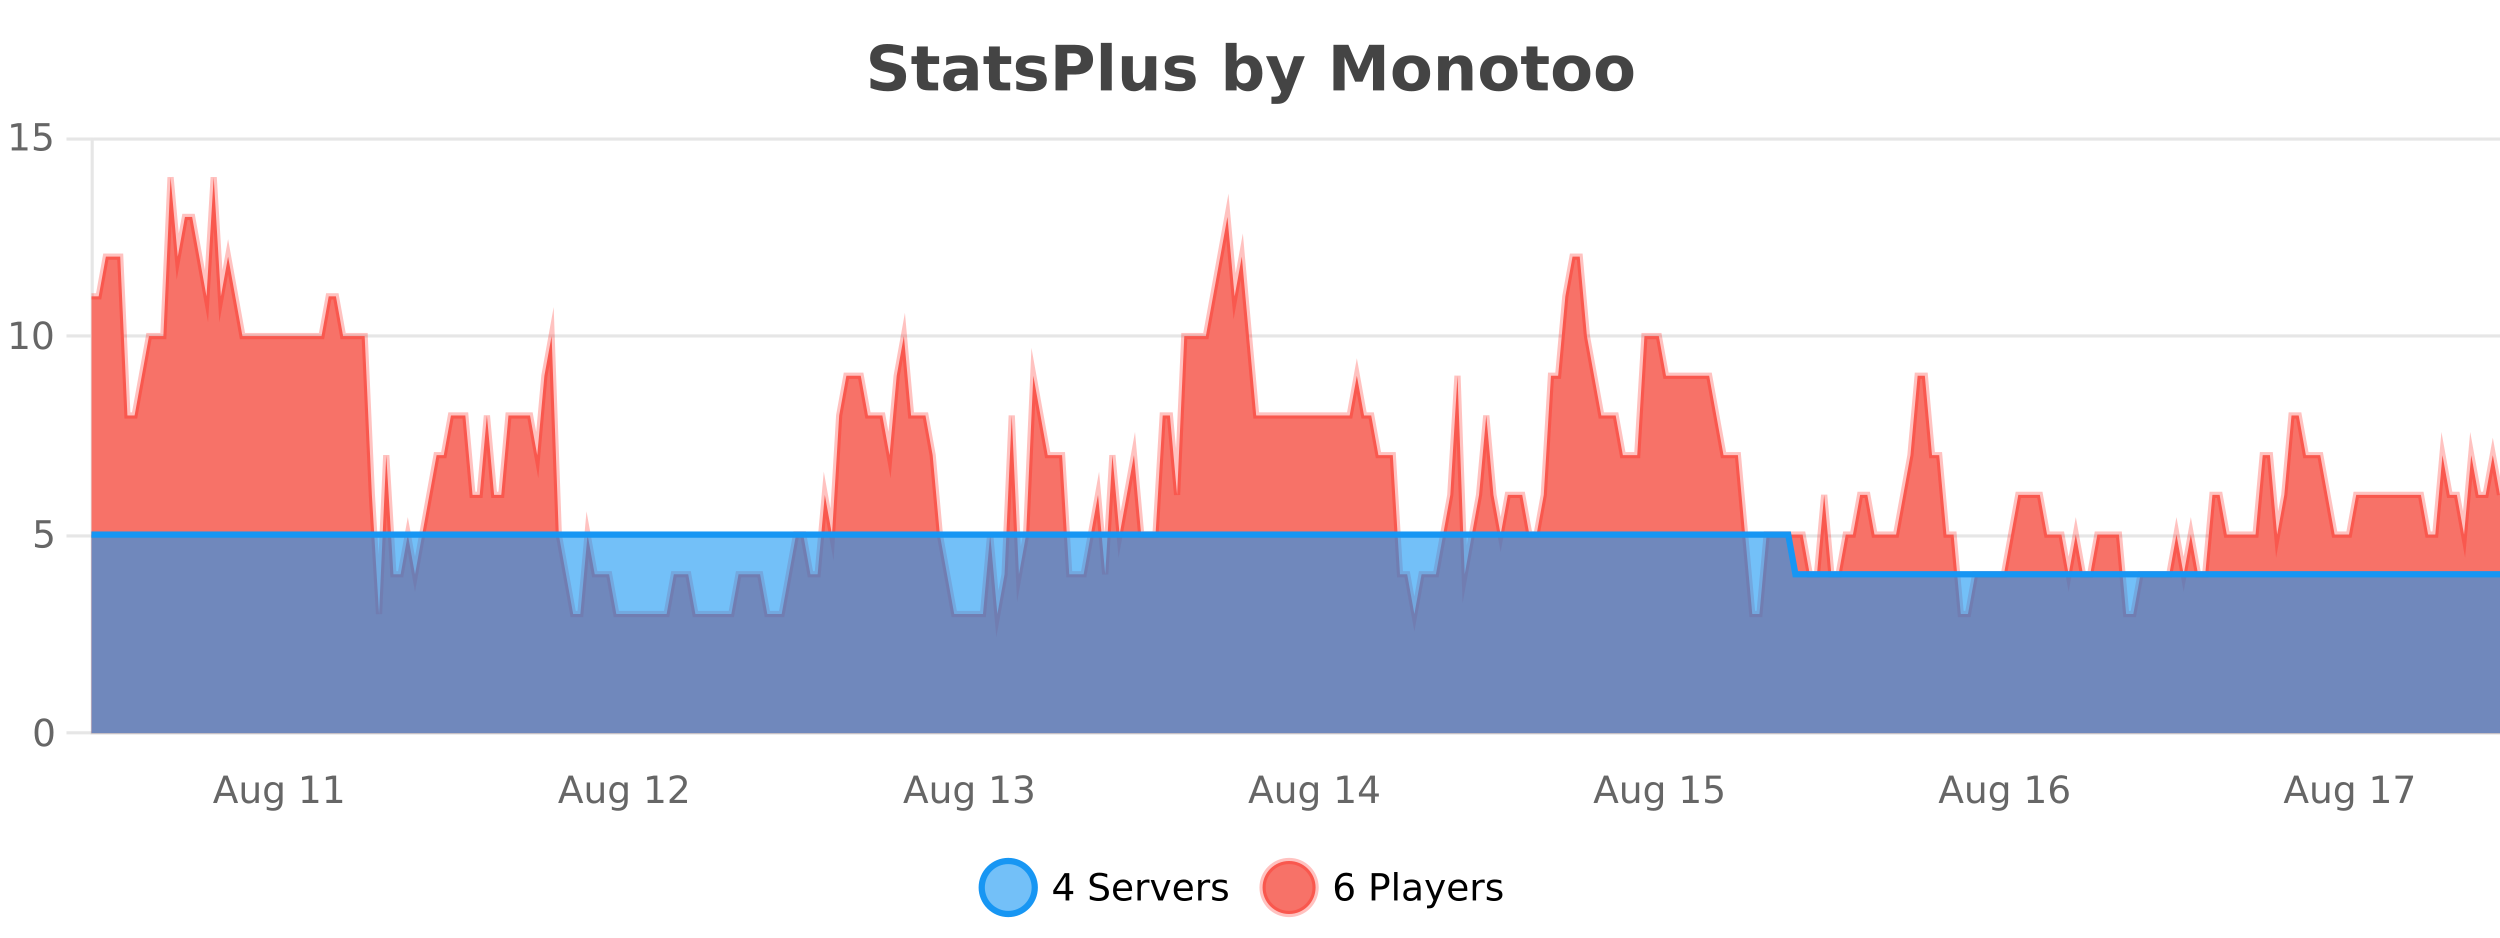 <?xml version="1.0" encoding="UTF-8"?>
<svg xmlns="http://www.w3.org/2000/svg" xmlns:xlink="http://www.w3.org/1999/xlink" width="800pt" height="300pt" viewBox="0 0 800 300" version="1.1">
<defs>
<clipPath id="clip1">
  <path d="M 285 263 L 360 263 L 360 300 L 285 300 Z M 285 263 "/>
</clipPath>
<clipPath id="clip2">
  <path d="M 375 263 L 450 263 L 450 300 L 375 300 Z M 375 263 "/>
</clipPath>
<clipPath id="clip3">
  <path d="M 29.27 56 L 800 56 L 800 234.602 L 29.27 234.602 Z M 29.27 56 "/>
</clipPath>
<clipPath id="clip4">
  <path d="M 28.27 43 L 800 43 L 800 225 L 28.27 225 Z M 28.27 43 "/>
</clipPath>
<clipPath id="clip5">
  <path d="M 29.27 171 L 800 171 L 800 234.602 L 29.27 234.602 Z M 29.27 171 "/>
</clipPath>
<clipPath id="clip6">
  <path d="M 28.27 142 L 800 142 L 800 213 L 28.27 213 Z M 28.27 142 "/>
</clipPath>
</defs>
<g id="surface5781571">
<rect x="0" y="0" width="800" height="300" style="fill:rgb(100%,100%,100%);fill-opacity:1;stroke:none;"/>
<path style="fill:none;stroke-width:1;stroke-linecap:butt;stroke-linejoin:miter;stroke:rgb(0%,0%,0%);stroke-opacity:0.098;stroke-miterlimit:10;" d="M 30 234.5 L 800 234.5 "/>
<path style="fill:none;stroke-width:1;stroke-linecap:butt;stroke-linejoin:miter;stroke:rgb(0%,0%,0%);stroke-opacity:0.098;stroke-miterlimit:10;" d="M 21.27 234.5 L 29 234.5 "/>
<path style="fill:none;stroke-width:1;stroke-linecap:butt;stroke-linejoin:miter;stroke:rgb(0%,0%,0%);stroke-opacity:0.098;stroke-miterlimit:10;" d="M 30 171.5 L 800 171.5 "/>
<path style="fill:none;stroke-width:1;stroke-linecap:butt;stroke-linejoin:miter;stroke:rgb(0%,0%,0%);stroke-opacity:0.098;stroke-miterlimit:10;" d="M 21.27 171.5 L 29 171.5 "/>
<path style="fill:none;stroke-width:1;stroke-linecap:butt;stroke-linejoin:miter;stroke:rgb(0%,0%,0%);stroke-opacity:0.098;stroke-miterlimit:10;" d="M 30 107.5 L 800 107.5 "/>
<path style="fill:none;stroke-width:1;stroke-linecap:butt;stroke-linejoin:miter;stroke:rgb(0%,0%,0%);stroke-opacity:0.098;stroke-miterlimit:10;" d="M 21.27 107.5 L 29 107.5 "/>
<path style="fill:none;stroke-width:1;stroke-linecap:butt;stroke-linejoin:miter;stroke:rgb(0%,0%,0%);stroke-opacity:0.098;stroke-miterlimit:10;" d="M 30 44.5 L 800 44.5 "/>
<path style="fill:none;stroke-width:1;stroke-linecap:butt;stroke-linejoin:miter;stroke:rgb(0%,0%,0%);stroke-opacity:0.098;stroke-miterlimit:10;" d="M 21.27 44.5 L 29 44.5 "/>
<path style=" stroke:none;fill-rule:nonzero;fill:rgb(9.02%,58.824%,95.294%);fill-opacity:0.6;" d="M 331.121 284 C 331.121 288.688 327.324 292.484 322.637 292.484 C 317.953 292.484 314.152 288.688 314.152 284 C 314.152 279.312 317.953 275.516 322.637 275.516 C 327.324 275.516 331.121 279.312 331.121 284 Z M 331.121 284 "/>
<g clip-path="url(#clip1)" clip-rule="nonzero">
<path style="fill:none;stroke-width:2;stroke-linecap:butt;stroke-linejoin:miter;stroke:rgb(9.02%,58.824%,95.294%);stroke-opacity:1;stroke-miterlimit:10;" d="M 331.121 284 C 331.121 288.688 327.324 292.484 322.637 292.484 C 317.953 292.484 314.152 288.688 314.152 284 C 314.152 279.312 317.953 275.516 322.637 275.516 C 327.324 275.516 331.121 279.312 331.121 284 Z M 331.121 284 "/>
</g>
<path style=" stroke:none;fill-rule:nonzero;fill:rgb(0%,0%,0%);fill-opacity:1;" d="M 340.984 280.438 L 338 285.109 L 340.984 285.109 Z M 340.672 279.406 L 342.172 279.406 L 342.172 285.109 L 343.422 285.109 L 343.422 286.094 L 342.172 286.094 L 342.172 288.156 L 340.984 288.156 L 340.984 286.094 L 337.047 286.094 L 337.047 284.953 Z M 354.32 279.688 L 354.32 280.844 C 353.871 280.637 353.445 280.48 353.039 280.375 C 352.641 280.262 352.262 280.203 351.898 280.203 C 351.25 280.203 350.75 280.328 350.398 280.578 C 350.055 280.828 349.883 281.188 349.883 281.656 C 349.883 282.043 349.996 282.336 350.227 282.531 C 350.453 282.73 350.898 282.887 351.555 283 L 352.258 283.156 C 353.141 283.324 353.793 283.621 354.211 284.047 C 354.637 284.465 354.852 285.027 354.852 285.734 C 354.852 286.59 354.562 287.234 353.992 287.672 C 353.43 288.109 352.594 288.328 351.492 288.328 C 351.086 288.328 350.648 288.281 350.18 288.188 C 349.711 288.094 349.227 287.953 348.727 287.766 L 348.727 286.547 C 349.203 286.82 349.672 287.023 350.133 287.156 C 350.602 287.293 351.055 287.359 351.492 287.359 C 352.168 287.359 352.688 287.23 353.055 286.969 C 353.43 286.699 353.617 286.32 353.617 285.828 C 353.617 285.402 353.48 285.07 353.211 284.828 C 352.949 284.578 352.516 284.398 351.914 284.281 L 351.195 284.141 C 350.309 283.965 349.668 283.688 349.273 283.312 C 348.887 282.938 348.695 282.418 348.695 281.75 C 348.695 280.969 348.965 280.359 349.508 279.922 C 350.047 279.477 350.797 279.25 351.758 279.25 C 352.172 279.25 352.59 279.289 353.008 279.359 C 353.434 279.434 353.871 279.543 354.32 279.688 Z M 362.266 284.609 L 362.266 285.125 L 357.297 285.125 C 357.348 285.875 357.57 286.445 357.969 286.828 C 358.375 287.215 358.93 287.406 359.641 287.406 C 360.055 287.406 360.457 287.359 360.844 287.266 C 361.238 287.164 361.629 287.008 362.016 286.797 L 362.016 287.828 C 361.617 287.984 361.219 288.105 360.812 288.188 C 360.406 288.281 359.992 288.328 359.578 288.328 C 358.535 288.328 357.707 288.027 357.094 287.422 C 356.477 286.809 356.172 285.98 356.172 284.938 C 356.172 283.867 356.461 283.016 357.047 282.391 C 357.629 281.758 358.41 281.438 359.391 281.438 C 360.273 281.438 360.973 281.727 361.484 282.297 C 362.004 282.859 362.266 283.633 362.266 284.609 Z M 361.188 284.281 C 361.176 283.699 361.008 283.23 360.688 282.875 C 360.363 282.523 359.938 282.344 359.406 282.344 C 358.801 282.344 358.316 282.516 357.953 282.859 C 357.598 283.203 357.395 283.684 357.344 284.297 Z M 367.836 282.594 C 367.711 282.531 367.574 282.484 367.43 282.453 C 367.293 282.414 367.137 282.391 366.961 282.391 C 366.355 282.391 365.887 282.59 365.555 282.984 C 365.23 283.383 365.07 283.953 365.07 284.703 L 365.07 288.156 L 363.992 288.156 L 363.992 281.594 L 365.07 281.594 L 365.07 282.609 C 365.297 282.215 365.594 281.922 365.961 281.734 C 366.324 281.539 366.766 281.438 367.289 281.438 C 367.359 281.438 367.438 281.445 367.523 281.453 C 367.617 281.465 367.715 281.48 367.82 281.5 Z M 368.195 281.594 L 369.336 281.594 L 371.383 287.094 L 373.445 281.594 L 374.586 281.594 L 372.117 288.156 L 370.648 288.156 Z M 381.688 284.609 L 381.688 285.125 L 376.719 285.125 C 376.77 285.875 376.992 286.445 377.391 286.828 C 377.797 287.215 378.352 287.406 379.062 287.406 C 379.477 287.406 379.879 287.359 380.266 287.266 C 380.66 287.164 381.051 287.008 381.438 286.797 L 381.438 287.828 C 381.039 287.984 380.641 288.105 380.234 288.188 C 379.828 288.281 379.414 288.328 379 288.328 C 377.957 288.328 377.129 288.027 376.516 287.422 C 375.898 286.809 375.594 285.98 375.594 284.938 C 375.594 283.867 375.883 283.016 376.469 282.391 C 377.051 281.758 377.832 281.438 378.812 281.438 C 379.695 281.438 380.395 281.727 380.906 282.297 C 381.426 282.859 381.688 283.633 381.688 284.609 Z M 380.609 284.281 C 380.598 283.699 380.43 283.23 380.109 282.875 C 379.785 282.523 379.359 282.344 378.828 282.344 C 378.223 282.344 377.738 282.516 377.375 282.859 C 377.02 283.203 376.816 283.684 376.766 284.297 Z M 387.258 282.594 C 387.133 282.531 386.996 282.484 386.852 282.453 C 386.715 282.414 386.559 282.391 386.383 282.391 C 385.777 282.391 385.309 282.59 384.977 282.984 C 384.652 283.383 384.492 283.953 384.492 284.703 L 384.492 288.156 L 383.414 288.156 L 383.414 281.594 L 384.492 281.594 L 384.492 282.609 C 384.719 282.215 385.016 281.922 385.383 281.734 C 385.746 281.539 386.188 281.438 386.711 281.438 C 386.781 281.438 386.859 281.445 386.945 281.453 C 387.039 281.465 387.137 281.48 387.242 281.5 Z M 392.562 281.781 L 392.562 282.812 C 392.258 282.656 391.941 282.543 391.609 282.469 C 391.285 282.387 390.945 282.344 390.594 282.344 C 390.062 282.344 389.66 282.43 389.391 282.594 C 389.117 282.75 388.984 282.996 388.984 283.328 C 388.984 283.578 389.078 283.777 389.266 283.922 C 389.461 284.059 389.852 284.188 390.438 284.312 L 390.797 284.406 C 391.566 284.562 392.113 284.793 392.438 285.094 C 392.758 285.398 392.922 285.812 392.922 286.344 C 392.922 286.961 392.676 287.445 392.188 287.797 C 391.707 288.152 391.047 288.328 390.203 288.328 C 389.848 288.328 389.477 288.289 389.094 288.219 C 388.719 288.156 388.32 288.059 387.906 287.922 L 387.906 286.797 C 388.301 287.008 388.691 287.164 389.078 287.266 C 389.461 287.371 389.848 287.422 390.234 287.422 C 390.734 287.422 391.117 287.34 391.391 287.172 C 391.672 286.996 391.812 286.746 391.812 286.422 C 391.812 286.133 391.711 285.906 391.516 285.75 C 391.316 285.594 390.883 285.445 390.219 285.297 L 389.844 285.219 C 389.176 285.074 388.691 284.855 388.391 284.562 C 388.098 284.273 387.953 283.875 387.953 283.375 C 387.953 282.75 388.172 282.273 388.609 281.938 C 389.047 281.605 389.664 281.438 390.469 281.438 C 390.863 281.438 391.238 281.469 391.594 281.531 C 391.945 281.586 392.27 281.668 392.562 281.781 Z M 332.637 277.016 "/>
<path style=" stroke:none;fill-rule:nonzero;fill:rgb(96.863%,44.706%,40.784%);fill-opacity:1;" d="M 420.988 284 C 420.988 288.688 417.191 292.484 412.504 292.484 C 407.82 292.484 404.02 288.688 404.02 284 C 404.02 279.312 407.82 275.516 412.504 275.516 C 417.191 275.516 420.988 279.312 420.988 284 Z M 420.988 284 "/>
<g clip-path="url(#clip2)" clip-rule="nonzero">
<path style="fill:none;stroke-width:2;stroke-linecap:butt;stroke-linejoin:miter;stroke:rgb(100%,4.706%,0%);stroke-opacity:0.247;stroke-miterlimit:10;" d="M 420.988 284 C 420.988 288.688 417.191 292.484 412.504 292.484 C 407.82 292.484 404.02 288.688 404.02 284 C 404.02 279.312 407.82 275.516 412.504 275.516 C 417.191 275.516 420.988 279.312 420.988 284 Z M 420.988 284 "/>
</g>
<path style=" stroke:none;fill-rule:nonzero;fill:rgb(0%,0%,0%);fill-opacity:1;" d="M 430.289 283.312 C 429.758 283.312 429.336 283.496 429.023 283.859 C 428.711 284.227 428.555 284.719 428.555 285.344 C 428.555 285.98 428.711 286.48 429.023 286.844 C 429.336 287.211 429.758 287.391 430.289 287.391 C 430.82 287.391 431.234 287.211 431.539 286.844 C 431.852 286.48 432.008 285.98 432.008 285.344 C 432.008 284.719 431.852 284.227 431.539 283.859 C 431.234 283.496 430.82 283.312 430.289 283.312 Z M 432.633 279.594 L 432.633 280.672 C 432.328 280.539 432.027 280.434 431.727 280.359 C 431.422 280.289 431.125 280.25 430.836 280.25 C 430.055 280.25 429.453 280.516 429.039 281.047 C 428.633 281.57 428.398 282.359 428.336 283.422 C 428.562 283.09 428.852 282.836 429.195 282.656 C 429.547 282.469 429.934 282.375 430.352 282.375 C 431.227 282.375 431.918 282.641 432.43 283.172 C 432.938 283.703 433.195 284.43 433.195 285.344 C 433.195 286.25 432.93 286.977 432.398 287.516 C 431.867 288.059 431.164 288.328 430.289 288.328 C 429.266 288.328 428.492 287.945 427.961 287.172 C 427.43 286.391 427.164 285.266 427.164 283.797 C 427.164 282.414 427.492 281.309 428.148 280.484 C 428.805 279.664 429.684 279.25 430.789 279.25 C 431.078 279.25 431.375 279.281 431.68 279.344 C 431.98 279.398 432.297 279.48 432.633 279.594 Z M 440.125 280.375 L 440.125 283.672 L 441.609 283.672 C 442.16 283.672 442.586 283.531 442.891 283.25 C 443.191 282.961 443.344 282.547 443.344 282.016 C 443.344 281.496 443.191 281.094 442.891 280.812 C 442.586 280.523 442.16 280.375 441.609 280.375 Z M 438.938 279.406 L 441.609 279.406 C 442.598 279.406 443.344 279.633 443.844 280.078 C 444.344 280.516 444.594 281.164 444.594 282.016 C 444.594 282.883 444.344 283.539 443.844 283.984 C 443.344 284.422 442.598 284.641 441.609 284.641 L 440.125 284.641 L 440.125 288.156 L 438.938 288.156 Z M 446.129 279.031 L 447.207 279.031 L 447.207 288.156 L 446.129 288.156 Z M 452.445 284.859 C 451.578 284.859 450.977 284.961 450.633 285.156 C 450.297 285.355 450.133 285.695 450.133 286.172 C 450.133 286.559 450.258 286.867 450.508 287.094 C 450.766 287.312 451.109 287.422 451.539 287.422 C 452.141 287.422 452.621 287.215 452.977 286.797 C 453.34 286.371 453.523 285.805 453.523 285.094 L 453.523 284.859 Z M 454.602 284.406 L 454.602 288.156 L 453.523 288.156 L 453.523 287.156 C 453.273 287.555 452.965 287.852 452.602 288.047 C 452.234 288.234 451.789 288.328 451.258 288.328 C 450.578 288.328 450.043 288.141 449.648 287.766 C 449.25 287.383 449.055 286.875 449.055 286.25 C 449.055 285.512 449.297 284.953 449.789 284.578 C 450.289 284.203 451.027 284.016 452.008 284.016 L 453.523 284.016 L 453.523 283.906 C 453.523 283.406 453.355 283.023 453.023 282.75 C 452.699 282.48 452.246 282.344 451.664 282.344 C 451.289 282.344 450.918 282.391 450.555 282.484 C 450.199 282.578 449.859 282.715 449.539 282.891 L 449.539 281.891 C 449.934 281.734 450.312 281.621 450.68 281.547 C 451.055 281.477 451.418 281.438 451.773 281.438 C 452.719 281.438 453.43 281.684 453.898 282.172 C 454.367 282.664 454.602 283.406 454.602 284.406 Z M 459.551 288.766 C 459.246 289.547 458.949 290.055 458.66 290.297 C 458.367 290.535 457.98 290.656 457.504 290.656 L 456.645 290.656 L 456.645 289.75 L 457.27 289.75 C 457.57 289.75 457.801 289.676 457.957 289.531 C 458.121 289.395 458.305 289.066 458.504 288.547 L 458.707 288.047 L 456.051 281.594 L 457.191 281.594 L 459.238 286.719 L 461.301 281.594 L 462.441 281.594 Z M 469.543 284.609 L 469.543 285.125 L 464.574 285.125 C 464.625 285.875 464.848 286.445 465.246 286.828 C 465.652 287.215 466.207 287.406 466.918 287.406 C 467.332 287.406 467.734 287.359 468.121 287.266 C 468.516 287.164 468.906 287.008 469.293 286.797 L 469.293 287.828 C 468.895 287.984 468.496 288.105 468.09 288.188 C 467.684 288.281 467.27 288.328 466.855 288.328 C 465.812 288.328 464.984 288.027 464.371 287.422 C 463.754 286.809 463.449 285.98 463.449 284.938 C 463.449 283.867 463.738 283.016 464.324 282.391 C 464.906 281.758 465.688 281.438 466.668 281.438 C 467.551 281.438 468.25 281.727 468.762 282.297 C 469.281 282.859 469.543 283.633 469.543 284.609 Z M 468.465 284.281 C 468.453 283.699 468.285 283.23 467.965 282.875 C 467.641 282.523 467.215 282.344 466.684 282.344 C 466.078 282.344 465.594 282.516 465.23 282.859 C 464.875 283.203 464.672 283.684 464.621 284.297 Z M 475.113 282.594 C 474.988 282.531 474.852 282.484 474.707 282.453 C 474.57 282.414 474.414 282.391 474.238 282.391 C 473.633 282.391 473.164 282.59 472.832 282.984 C 472.508 283.383 472.348 283.953 472.348 284.703 L 472.348 288.156 L 471.27 288.156 L 471.27 281.594 L 472.348 281.594 L 472.348 282.609 C 472.574 282.215 472.871 281.922 473.238 281.734 C 473.602 281.539 474.043 281.438 474.566 281.438 C 474.637 281.438 474.715 281.445 474.801 281.453 C 474.895 281.465 474.992 281.48 475.098 281.5 Z M 480.422 281.781 L 480.422 282.812 C 480.117 282.656 479.801 282.543 479.469 282.469 C 479.145 282.387 478.805 282.344 478.453 282.344 C 477.922 282.344 477.52 282.43 477.25 282.594 C 476.977 282.75 476.844 282.996 476.844 283.328 C 476.844 283.578 476.938 283.777 477.125 283.922 C 477.32 284.059 477.711 284.188 478.297 284.312 L 478.656 284.406 C 479.426 284.562 479.973 284.793 480.297 285.094 C 480.617 285.398 480.781 285.812 480.781 286.344 C 480.781 286.961 480.535 287.445 480.047 287.797 C 479.566 288.152 478.906 288.328 478.062 288.328 C 477.707 288.328 477.336 288.289 476.953 288.219 C 476.578 288.156 476.18 288.059 475.766 287.922 L 475.766 286.797 C 476.16 287.008 476.551 287.164 476.938 287.266 C 477.32 287.371 477.707 287.422 478.094 287.422 C 478.594 287.422 478.977 287.34 479.25 287.172 C 479.531 286.996 479.672 286.746 479.672 286.422 C 479.672 286.133 479.57 285.906 479.375 285.75 C 479.176 285.594 478.742 285.445 478.078 285.297 L 477.703 285.219 C 477.035 285.074 476.551 284.855 476.25 284.562 C 475.957 284.273 475.812 283.875 475.812 283.375 C 475.812 282.75 476.031 282.273 476.469 281.938 C 476.906 281.605 477.523 281.438 478.328 281.438 C 478.723 281.438 479.098 281.469 479.453 281.531 C 479.805 281.586 480.129 281.668 480.422 281.781 Z M 422.504 277.016 "/>
<path style=" stroke:none;fill-rule:nonzero;fill:rgb(26.667%,26.667%,26.667%);fill-opacity:1;" d="M 288.984 14.797 L 288.984 17.891 C 288.18 17.527 287.398 17.258 286.641 17.078 C 285.879 16.891 285.16 16.797 284.484 16.797 C 283.586 16.797 282.922 16.922 282.484 17.172 C 282.055 17.422 281.844 17.809 281.844 18.328 C 281.844 18.715 281.988 19.016 282.281 19.234 C 282.57 19.453 283.098 19.641 283.859 19.797 L 285.453 20.125 C 287.078 20.449 288.227 20.945 288.906 21.609 C 289.594 22.277 289.938 23.219 289.938 24.438 C 289.938 26.043 289.457 27.242 288.5 28.031 C 287.551 28.812 286.098 29.203 284.141 29.203 C 283.211 29.203 282.281 29.113 281.344 28.938 C 280.414 28.762 279.488 28.5 278.562 28.156 L 278.562 24.984 C 279.488 25.484 280.383 25.859 281.25 26.109 C 282.125 26.359 282.969 26.484 283.781 26.484 C 284.602 26.484 285.227 26.352 285.656 26.078 C 286.094 25.797 286.312 25.402 286.312 24.891 C 286.312 24.445 286.16 24.094 285.859 23.844 C 285.566 23.594 284.977 23.371 284.094 23.172 L 282.641 22.859 C 281.18 22.547 280.113 22.055 279.438 21.375 C 278.77 20.688 278.438 19.762 278.438 18.594 C 278.438 17.148 278.906 16.031 279.844 15.25 C 280.781 14.469 282.129 14.078 283.891 14.078 C 284.691 14.078 285.516 14.141 286.359 14.266 C 287.203 14.383 288.078 14.559 288.984 14.797 Z M 296.906 14.875 L 296.906 17.984 L 300.516 17.984 L 300.516 20.484 L 296.906 20.484 L 296.906 25.125 C 296.906 25.637 297.004 25.98 297.203 26.156 C 297.41 26.336 297.812 26.422 298.406 26.422 L 300.203 26.422 L 300.203 28.922 L 297.203 28.922 C 295.828 28.922 294.848 28.637 294.266 28.062 C 293.691 27.48 293.406 26.5 293.406 25.125 L 293.406 20.484 L 291.672 20.484 L 291.672 17.984 L 293.406 17.984 L 293.406 14.875 Z M 307.543 24 C 306.812 24 306.266 24.125 305.902 24.375 C 305.535 24.617 305.355 24.98 305.355 25.469 C 305.355 25.906 305.5 26.25 305.793 26.5 C 306.094 26.75 306.504 26.875 307.027 26.875 C 307.684 26.875 308.234 26.641 308.684 26.172 C 309.141 25.703 309.371 25.117 309.371 24.406 L 309.371 24 Z M 312.887 22.688 L 312.887 28.922 L 309.371 28.922 L 309.371 27.297 C 308.902 27.965 308.371 28.449 307.777 28.75 C 307.191 29.051 306.48 29.203 305.637 29.203 C 304.512 29.203 303.594 28.875 302.887 28.219 C 302.176 27.555 301.824 26.695 301.824 25.641 C 301.824 24.359 302.262 23.422 303.137 22.828 C 304.02 22.227 305.41 21.922 307.309 21.922 L 309.371 21.922 L 309.371 21.641 C 309.371 21.09 309.152 20.688 308.715 20.438 C 308.277 20.18 307.594 20.047 306.668 20.047 C 305.918 20.047 305.219 20.125 304.574 20.281 C 303.926 20.43 303.328 20.648 302.777 20.938 L 302.777 18.281 C 303.527 18.094 304.277 17.953 305.027 17.859 C 305.785 17.766 306.547 17.719 307.309 17.719 C 309.277 17.719 310.699 18.109 311.574 18.891 C 312.449 19.664 312.887 20.93 312.887 22.688 Z M 319.961 14.875 L 319.961 17.984 L 323.57 17.984 L 323.57 20.484 L 319.961 20.484 L 319.961 25.125 C 319.961 25.637 320.059 25.98 320.258 26.156 C 320.465 26.336 320.867 26.422 321.461 26.422 L 323.258 26.422 L 323.258 28.922 L 320.258 28.922 C 318.883 28.922 317.902 28.637 317.32 28.062 C 316.746 27.48 316.461 26.5 316.461 25.125 L 316.461 20.484 L 314.727 20.484 L 314.727 17.984 L 316.461 17.984 L 316.461 14.875 Z M 334.242 18.328 L 334.242 20.984 C 333.5 20.672 332.781 20.438 332.086 20.281 C 331.387 20.125 330.727 20.047 330.102 20.047 C 329.445 20.047 328.953 20.133 328.633 20.297 C 328.309 20.465 328.148 20.719 328.148 21.062 C 328.148 21.344 328.266 21.559 328.508 21.703 C 328.758 21.852 329.195 21.961 329.82 22.031 L 330.445 22.125 C 332.234 22.355 333.438 22.73 334.055 23.25 C 334.668 23.773 334.977 24.59 334.977 25.703 C 334.977 26.871 334.543 27.746 333.68 28.328 C 332.824 28.914 331.547 29.203 329.852 29.203 C 329.121 29.203 328.371 29.145 327.602 29.031 C 326.828 28.918 326.039 28.746 325.227 28.516 L 325.227 25.859 C 325.922 26.203 326.637 26.461 327.367 26.625 C 328.094 26.793 328.84 26.875 329.602 26.875 C 330.289 26.875 330.805 26.781 331.148 26.594 C 331.492 26.406 331.664 26.125 331.664 25.75 C 331.664 25.438 331.543 25.211 331.305 25.062 C 331.062 24.906 330.59 24.789 329.883 24.703 L 329.273 24.625 C 327.711 24.43 326.617 24.07 325.992 23.547 C 325.367 23.016 325.055 22.215 325.055 21.141 C 325.055 19.984 325.449 19.125 326.242 18.562 C 327.043 18 328.262 17.719 329.898 17.719 C 330.543 17.719 331.219 17.773 331.93 17.875 C 332.637 17.969 333.406 18.121 334.242 18.328 Z M 337.77 14.344 L 344.004 14.344 C 345.855 14.344 347.277 14.758 348.27 15.578 C 349.27 16.402 349.77 17.574 349.77 19.094 C 349.77 20.625 349.27 21.805 348.27 22.625 C 347.277 23.449 345.855 23.859 344.004 23.859 L 341.52 23.859 L 341.52 28.922 L 337.77 28.922 Z M 341.52 17.062 L 341.52 21.141 L 343.598 21.141 C 344.324 21.141 344.887 20.965 345.285 20.609 C 345.691 20.258 345.895 19.75 345.895 19.094 C 345.895 18.449 345.691 17.949 345.285 17.594 C 344.887 17.242 344.324 17.062 343.598 17.062 Z M 352.273 13.719 L 355.758 13.719 L 355.758 28.922 L 352.273 28.922 Z M 359 24.656 L 359 17.984 L 362.516 17.984 L 362.516 19.078 C 362.516 19.672 362.508 20.418 362.5 21.312 C 362.5 22.211 362.5 22.805 362.5 23.094 C 362.5 23.98 362.52 24.617 362.562 25 C 362.613 25.387 362.691 25.668 362.797 25.844 C 362.941 26.074 363.129 26.25 363.359 26.375 C 363.586 26.5 363.852 26.562 364.156 26.562 C 364.883 26.562 365.457 26.281 365.875 25.719 C 366.289 25.156 366.5 24.383 366.5 23.391 L 366.5 17.984 L 370 17.984 L 370 28.922 L 366.5 28.922 L 366.5 27.344 C 365.969 27.98 365.406 28.449 364.812 28.75 C 364.227 29.051 363.582 29.203 362.875 29.203 C 361.613 29.203 360.648 28.82 359.984 28.047 C 359.328 27.266 359 26.137 359 24.656 Z M 381.898 18.328 L 381.898 20.984 C 381.156 20.672 380.438 20.438 379.742 20.281 C 379.043 20.125 378.383 20.047 377.758 20.047 C 377.102 20.047 376.609 20.133 376.289 20.297 C 375.965 20.465 375.805 20.719 375.805 21.062 C 375.805 21.344 375.922 21.559 376.164 21.703 C 376.414 21.852 376.852 21.961 377.477 22.031 L 378.102 22.125 C 379.891 22.355 381.094 22.73 381.711 23.25 C 382.324 23.773 382.633 24.59 382.633 25.703 C 382.633 26.871 382.199 27.746 381.336 28.328 C 380.48 28.914 379.203 29.203 377.508 29.203 C 376.777 29.203 376.027 29.145 375.258 29.031 C 374.484 28.918 373.695 28.746 372.883 28.516 L 372.883 25.859 C 373.578 26.203 374.293 26.461 375.023 26.625 C 375.75 26.793 376.496 26.875 377.258 26.875 C 377.945 26.875 378.461 26.781 378.805 26.594 C 379.148 26.406 379.32 26.125 379.32 25.75 C 379.32 25.438 379.199 25.211 378.961 25.062 C 378.719 24.906 378.246 24.789 377.539 24.703 L 376.93 24.625 C 375.367 24.43 374.273 24.07 373.648 23.547 C 373.023 23.016 372.711 22.215 372.711 21.141 C 372.711 19.984 373.105 19.125 373.898 18.562 C 374.699 18 375.918 17.719 377.555 17.719 C 378.199 17.719 378.875 17.773 379.586 17.875 C 380.293 17.969 381.062 18.121 381.898 18.328 Z M 398.047 26.672 C 398.797 26.672 399.367 26.402 399.766 25.859 C 400.16 25.309 400.359 24.512 400.359 23.469 C 400.359 22.43 400.16 21.637 399.766 21.094 C 399.367 20.543 398.797 20.266 398.047 20.266 C 397.297 20.266 396.719 20.543 396.312 21.094 C 395.914 21.637 395.719 22.43 395.719 23.469 C 395.719 24.5 395.914 25.293 396.312 25.844 C 396.719 26.398 397.297 26.672 398.047 26.672 Z M 395.719 19.578 C 396.207 18.945 396.742 18.477 397.328 18.172 C 397.91 17.871 398.582 17.719 399.344 17.719 C 400.695 17.719 401.805 18.258 402.672 19.328 C 403.535 20.402 403.969 21.781 403.969 23.469 C 403.969 25.148 403.535 26.523 402.672 27.594 C 401.805 28.668 400.695 29.203 399.344 29.203 C 398.582 29.203 397.91 29.051 397.328 28.75 C 396.742 28.449 396.207 27.98 395.719 27.344 L 395.719 28.922 L 392.234 28.922 L 392.234 13.719 L 395.719 13.719 Z M 405.109 17.984 L 408.594 17.984 L 411.547 25.406 L 414.047 17.984 L 417.531 17.984 L 412.938 29.953 C 412.477 31.172 411.938 32.02 411.312 32.5 C 410.695 32.988 409.891 33.234 408.891 33.234 L 406.859 33.234 L 406.859 30.938 L 407.953 30.938 C 408.547 30.938 408.977 30.844 409.25 30.656 C 409.52 30.469 409.727 30.129 409.875 29.641 L 409.984 29.344 Z M 426.703 14.344 L 431.484 14.344 L 434.797 22.141 L 438.141 14.344 L 442.922 14.344 L 442.922 28.922 L 439.359 28.922 L 439.359 18.25 L 436 26.125 L 433.625 26.125 L 430.266 18.25 L 430.266 28.922 L 426.703 28.922 Z M 451.656 20.219 C 450.875 20.219 450.281 20.5 449.875 21.062 C 449.469 21.617 449.266 22.418 449.266 23.469 C 449.266 24.512 449.469 25.312 449.875 25.875 C 450.281 26.43 450.875 26.703 451.656 26.703 C 452.414 26.703 452.992 26.43 453.391 25.875 C 453.797 25.312 454 24.512 454 23.469 C 454 22.418 453.797 21.617 453.391 21.062 C 452.992 20.5 452.414 20.219 451.656 20.219 Z M 451.656 17.719 C 453.531 17.719 454.992 18.23 456.047 19.25 C 457.109 20.262 457.641 21.668 457.641 23.469 C 457.641 25.262 457.109 26.668 456.047 27.688 C 454.992 28.699 453.531 29.203 451.656 29.203 C 449.758 29.203 448.281 28.699 447.219 27.688 C 446.156 26.668 445.625 25.262 445.625 23.469 C 445.625 21.668 446.156 20.262 447.219 19.25 C 448.281 18.23 449.758 17.719 451.656 17.719 Z M 471.176 22.266 L 471.176 28.922 L 467.66 28.922 L 467.66 23.828 C 467.66 22.883 467.637 22.23 467.598 21.875 C 467.555 21.512 467.48 21.246 467.379 21.078 C 467.242 20.852 467.055 20.672 466.816 20.547 C 466.586 20.422 466.32 20.359 466.02 20.359 C 465.289 20.359 464.715 20.641 464.301 21.203 C 463.883 21.766 463.676 22.547 463.676 23.547 L 463.676 28.922 L 460.191 28.922 L 460.191 17.984 L 463.676 17.984 L 463.676 19.578 C 464.207 18.945 464.77 18.477 465.363 18.172 C 465.957 17.871 466.605 17.719 467.316 17.719 C 468.586 17.719 469.543 18.109 470.191 18.891 C 470.848 19.664 471.176 20.789 471.176 22.266 Z M 479.633 20.219 C 478.852 20.219 478.258 20.5 477.852 21.062 C 477.445 21.617 477.242 22.418 477.242 23.469 C 477.242 24.512 477.445 25.312 477.852 25.875 C 478.258 26.43 478.852 26.703 479.633 26.703 C 480.391 26.703 480.969 26.43 481.367 25.875 C 481.773 25.312 481.977 24.512 481.977 23.469 C 481.977 22.418 481.773 21.617 481.367 21.062 C 480.969 20.5 480.391 20.219 479.633 20.219 Z M 479.633 17.719 C 481.508 17.719 482.969 18.23 484.023 19.25 C 485.086 20.262 485.617 21.668 485.617 23.469 C 485.617 25.262 485.086 26.668 484.023 27.688 C 482.969 28.699 481.508 29.203 479.633 29.203 C 477.734 29.203 476.258 28.699 475.195 27.688 C 474.133 26.668 473.602 25.262 473.602 23.469 C 473.602 21.668 474.133 20.262 475.195 19.25 C 476.258 18.23 477.734 17.719 479.633 17.719 Z M 491.984 14.875 L 491.984 17.984 L 495.594 17.984 L 495.594 20.484 L 491.984 20.484 L 491.984 25.125 C 491.984 25.637 492.082 25.98 492.281 26.156 C 492.488 26.336 492.891 26.422 493.484 26.422 L 495.281 26.422 L 495.281 28.922 L 492.281 28.922 C 490.906 28.922 489.926 28.637 489.344 28.062 C 488.77 27.48 488.484 26.5 488.484 25.125 L 488.484 20.484 L 486.75 20.484 L 486.75 17.984 L 488.484 17.984 L 488.484 14.875 Z M 502.934 20.219 C 502.152 20.219 501.559 20.5 501.152 21.062 C 500.746 21.617 500.543 22.418 500.543 23.469 C 500.543 24.512 500.746 25.312 501.152 25.875 C 501.559 26.43 502.152 26.703 502.934 26.703 C 503.691 26.703 504.27 26.43 504.668 25.875 C 505.074 25.312 505.277 24.512 505.277 23.469 C 505.277 22.418 505.074 21.617 504.668 21.062 C 504.27 20.5 503.691 20.219 502.934 20.219 Z M 502.934 17.719 C 504.809 17.719 506.27 18.23 507.324 19.25 C 508.387 20.262 508.918 21.668 508.918 23.469 C 508.918 25.262 508.387 26.668 507.324 27.688 C 506.27 28.699 504.809 29.203 502.934 29.203 C 501.035 29.203 499.559 28.699 498.496 27.688 C 497.434 26.668 496.902 25.262 496.902 23.469 C 496.902 21.668 497.434 20.262 498.496 19.25 C 499.559 18.23 501.035 17.719 502.934 17.719 Z M 516.672 20.219 C 515.891 20.219 515.297 20.5 514.891 21.062 C 514.484 21.617 514.281 22.418 514.281 23.469 C 514.281 24.512 514.484 25.312 514.891 25.875 C 515.297 26.43 515.891 26.703 516.672 26.703 C 517.43 26.703 518.008 26.43 518.406 25.875 C 518.812 25.312 519.016 24.512 519.016 23.469 C 519.016 22.418 518.812 21.617 518.406 21.062 C 518.008 20.5 517.43 20.219 516.672 20.219 Z M 516.672 17.719 C 518.547 17.719 520.008 18.23 521.062 19.25 C 522.125 20.262 522.656 21.668 522.656 23.469 C 522.656 25.262 522.125 26.668 521.062 27.688 C 520.008 28.699 518.547 29.203 516.672 29.203 C 514.773 29.203 513.297 28.699 512.234 27.688 C 511.172 26.668 510.641 25.262 510.641 23.469 C 510.641 21.668 511.172 20.262 512.234 19.25 C 513.297 18.23 514.773 17.719 516.672 17.719 Z M 277 10.359 "/>
<path style="fill:none;stroke-width:1;stroke-linecap:butt;stroke-linejoin:miter;stroke:rgb(0%,0%,0%);stroke-opacity:0.098;stroke-miterlimit:10;" d="M 29 234.5 L 801 234.5 "/>
<path style=" stroke:none;fill-rule:nonzero;fill:rgb(40%,40%,40%);fill-opacity:1;" d="M 72.195 249.375 L 70.586 253.719 L 73.805 253.719 Z M 71.523 248.203 L 72.867 248.203 L 76.195 256.953 L 74.961 256.953 L 74.164 254.703 L 70.227 254.703 L 69.43 256.953 L 68.18 256.953 Z M 77.312 254.359 L 77.312 250.391 L 78.391 250.391 L 78.391 254.328 C 78.391 254.945 78.508 255.406 78.75 255.719 C 79 256.031 79.363 256.188 79.844 256.188 C 80.426 256.188 80.883 256.008 81.219 255.641 C 81.562 255.266 81.734 254.758 81.734 254.109 L 81.734 250.391 L 82.812 250.391 L 82.812 256.953 L 81.734 256.953 L 81.734 255.938 C 81.473 256.344 81.172 256.648 80.828 256.844 C 80.484 257.031 80.082 257.125 79.625 257.125 C 78.863 257.125 78.285 256.891 77.891 256.422 C 77.504 255.953 77.312 255.266 77.312 254.359 Z M 80.031 250.234 Z M 89.352 253.594 C 89.352 252.812 89.188 252.211 88.867 251.781 C 88.543 251.355 88.09 251.141 87.508 251.141 C 86.934 251.141 86.484 251.355 86.164 251.781 C 85.84 252.211 85.68 252.812 85.68 253.594 C 85.68 254.375 85.84 254.98 86.164 255.406 C 86.484 255.836 86.934 256.047 87.508 256.047 C 88.09 256.047 88.543 255.836 88.867 255.406 C 89.188 254.98 89.352 254.375 89.352 253.594 Z M 90.43 256.141 C 90.43 257.254 90.18 258.082 89.68 258.625 C 89.188 259.176 88.43 259.453 87.398 259.453 C 87.023 259.453 86.664 259.422 86.32 259.359 C 85.984 259.305 85.664 259.223 85.352 259.109 L 85.352 258.062 C 85.664 258.227 85.977 258.352 86.289 258.438 C 86.602 258.52 86.914 258.562 87.227 258.562 C 87.934 258.562 88.465 258.375 88.82 258 C 89.172 257.633 89.352 257.078 89.352 256.328 L 89.352 255.797 C 89.121 256.184 88.836 256.477 88.492 256.672 C 88.148 256.859 87.73 256.953 87.242 256.953 C 86.438 256.953 85.789 256.648 85.289 256.031 C 84.797 255.418 84.555 254.605 84.555 253.594 C 84.555 252.586 84.797 251.773 85.289 251.156 C 85.789 250.543 86.438 250.234 87.242 250.234 C 87.73 250.234 88.148 250.336 88.492 250.531 C 88.836 250.719 89.121 251.008 89.352 251.391 L 89.352 250.391 L 90.43 250.391 Z M 96.816 255.953 L 98.754 255.953 L 98.754 249.281 L 96.645 249.703 L 96.645 248.625 L 98.738 248.203 L 99.926 248.203 L 99.926 255.953 L 101.863 255.953 L 101.863 256.953 L 96.816 256.953 Z M 104.453 255.953 L 106.391 255.953 L 106.391 249.281 L 104.281 249.703 L 104.281 248.625 L 106.375 248.203 L 107.562 248.203 L 107.562 255.953 L 109.5 255.953 L 109.5 256.953 L 104.453 256.953 Z M 68.086 245.816 "/>
<path style=" stroke:none;fill-rule:nonzero;fill:rgb(40%,40%,40%);fill-opacity:1;" d="M 182.629 249.375 L 181.02 253.719 L 184.238 253.719 Z M 181.957 248.203 L 183.301 248.203 L 186.629 256.953 L 185.395 256.953 L 184.598 254.703 L 180.66 254.703 L 179.863 256.953 L 178.613 256.953 Z M 187.742 254.359 L 187.742 250.391 L 188.82 250.391 L 188.82 254.328 C 188.82 254.945 188.938 255.406 189.18 255.719 C 189.43 256.031 189.793 256.188 190.273 256.188 C 190.855 256.188 191.312 256.008 191.648 255.641 C 191.992 255.266 192.164 254.758 192.164 254.109 L 192.164 250.391 L 193.242 250.391 L 193.242 256.953 L 192.164 256.953 L 192.164 255.938 C 191.902 256.344 191.602 256.648 191.258 256.844 C 190.914 257.031 190.512 257.125 190.055 257.125 C 189.293 257.125 188.715 256.891 188.32 256.422 C 187.934 255.953 187.742 255.266 187.742 254.359 Z M 190.461 250.234 Z M 199.789 253.594 C 199.789 252.812 199.625 252.211 199.305 251.781 C 198.98 251.355 198.527 251.141 197.945 251.141 C 197.371 251.141 196.922 251.355 196.602 251.781 C 196.277 252.211 196.117 252.812 196.117 253.594 C 196.117 254.375 196.277 254.98 196.602 255.406 C 196.922 255.836 197.371 256.047 197.945 256.047 C 198.527 256.047 198.98 255.836 199.305 255.406 C 199.625 254.98 199.789 254.375 199.789 253.594 Z M 200.867 256.141 C 200.867 257.254 200.617 258.082 200.117 258.625 C 199.625 259.176 198.867 259.453 197.836 259.453 C 197.461 259.453 197.102 259.422 196.758 259.359 C 196.422 259.305 196.102 259.223 195.789 259.109 L 195.789 258.062 C 196.102 258.227 196.414 258.352 196.727 258.438 C 197.039 258.52 197.352 258.562 197.664 258.562 C 198.371 258.562 198.902 258.375 199.258 258 C 199.609 257.633 199.789 257.078 199.789 256.328 L 199.789 255.797 C 199.559 256.184 199.273 256.477 198.93 256.672 C 198.586 256.859 198.168 256.953 197.68 256.953 C 196.875 256.953 196.227 256.648 195.727 256.031 C 195.234 255.418 194.992 254.605 194.992 253.594 C 194.992 252.586 195.234 251.773 195.727 251.156 C 196.227 250.543 196.875 250.234 197.68 250.234 C 198.168 250.234 198.586 250.336 198.93 250.531 C 199.273 250.719 199.559 251.008 199.789 251.391 L 199.789 250.391 L 200.867 250.391 Z M 207.25 255.953 L 209.188 255.953 L 209.188 249.281 L 207.078 249.703 L 207.078 248.625 L 209.172 248.203 L 210.359 248.203 L 210.359 255.953 L 212.297 255.953 L 212.297 256.953 L 207.25 256.953 Z M 215.695 255.953 L 219.836 255.953 L 219.836 256.953 L 214.273 256.953 L 214.273 255.953 C 214.719 255.496 215.328 254.875 216.102 254.094 C 216.883 253.305 217.371 252.793 217.57 252.562 C 217.953 252.148 218.219 251.793 218.367 251.5 C 218.523 251.199 218.602 250.906 218.602 250.625 C 218.602 250.156 218.434 249.777 218.102 249.484 C 217.777 249.195 217.355 249.047 216.836 249.047 C 216.461 249.047 216.062 249.109 215.648 249.234 C 215.242 249.359 214.805 249.559 214.336 249.828 L 214.336 248.625 C 214.812 248.438 215.258 248.297 215.664 248.203 C 216.078 248.102 216.461 248.047 216.805 248.047 C 217.711 248.047 218.434 248.277 218.977 248.734 C 219.516 249.184 219.789 249.789 219.789 250.547 C 219.789 250.902 219.719 251.242 219.586 251.562 C 219.449 251.887 219.203 252.266 218.852 252.703 C 218.746 252.82 218.434 253.148 217.914 253.688 C 217.391 254.23 216.652 254.984 215.695 255.953 Z M 178.52 245.816 "/>
<path style=" stroke:none;fill-rule:nonzero;fill:rgb(40%,40%,40%);fill-opacity:1;" d="M 293.062 249.375 L 291.453 253.719 L 294.672 253.719 Z M 292.391 248.203 L 293.734 248.203 L 297.062 256.953 L 295.828 256.953 L 295.031 254.703 L 291.094 254.703 L 290.297 256.953 L 289.047 256.953 Z M 298.18 254.359 L 298.18 250.391 L 299.258 250.391 L 299.258 254.328 C 299.258 254.945 299.375 255.406 299.617 255.719 C 299.867 256.031 300.23 256.188 300.711 256.188 C 301.293 256.188 301.75 256.008 302.086 255.641 C 302.43 255.266 302.602 254.758 302.602 254.109 L 302.602 250.391 L 303.68 250.391 L 303.68 256.953 L 302.602 256.953 L 302.602 255.938 C 302.34 256.344 302.039 256.648 301.695 256.844 C 301.352 257.031 300.949 257.125 300.492 257.125 C 299.73 257.125 299.152 256.891 298.758 256.422 C 298.371 255.953 298.18 255.266 298.18 254.359 Z M 300.898 250.234 Z M 310.219 253.594 C 310.219 252.812 310.055 252.211 309.734 251.781 C 309.41 251.355 308.957 251.141 308.375 251.141 C 307.801 251.141 307.352 251.355 307.031 251.781 C 306.707 252.211 306.547 252.812 306.547 253.594 C 306.547 254.375 306.707 254.98 307.031 255.406 C 307.352 255.836 307.801 256.047 308.375 256.047 C 308.957 256.047 309.41 255.836 309.734 255.406 C 310.055 254.98 310.219 254.375 310.219 253.594 Z M 311.297 256.141 C 311.297 257.254 311.047 258.082 310.547 258.625 C 310.055 259.176 309.297 259.453 308.266 259.453 C 307.891 259.453 307.531 259.422 307.188 259.359 C 306.852 259.305 306.531 259.223 306.219 259.109 L 306.219 258.062 C 306.531 258.227 306.844 258.352 307.156 258.438 C 307.469 258.52 307.781 258.562 308.094 258.562 C 308.801 258.562 309.332 258.375 309.688 258 C 310.039 257.633 310.219 257.078 310.219 256.328 L 310.219 255.797 C 309.988 256.184 309.703 256.477 309.359 256.672 C 309.016 256.859 308.598 256.953 308.109 256.953 C 307.305 256.953 306.656 256.648 306.156 256.031 C 305.664 255.418 305.422 254.605 305.422 253.594 C 305.422 252.586 305.664 251.773 306.156 251.156 C 306.656 250.543 307.305 250.234 308.109 250.234 C 308.598 250.234 309.016 250.336 309.359 250.531 C 309.703 250.719 309.988 251.008 310.219 251.391 L 310.219 250.391 L 311.297 250.391 Z M 317.684 255.953 L 319.621 255.953 L 319.621 249.281 L 317.512 249.703 L 317.512 248.625 L 319.605 248.203 L 320.793 248.203 L 320.793 255.953 L 322.73 255.953 L 322.73 256.953 L 317.684 256.953 Z M 328.711 252.234 C 329.273 252.359 329.711 252.617 330.023 253 C 330.344 253.375 330.508 253.844 330.508 254.406 C 330.508 255.273 330.211 255.945 329.617 256.422 C 329.023 256.891 328.18 257.125 327.086 257.125 C 326.719 257.125 326.34 257.086 325.945 257.016 C 325.559 256.945 325.164 256.836 324.758 256.688 L 324.758 255.547 C 325.078 255.734 325.434 255.883 325.82 255.984 C 326.215 256.078 326.625 256.125 327.055 256.125 C 327.793 256.125 328.355 255.98 328.742 255.688 C 329.137 255.398 329.336 254.969 329.336 254.406 C 329.336 253.898 329.152 253.496 328.789 253.203 C 328.422 252.914 327.922 252.766 327.289 252.766 L 326.258 252.766 L 326.258 251.797 L 327.336 251.797 C 327.906 251.797 328.352 251.684 328.664 251.453 C 328.977 251.215 329.133 250.875 329.133 250.438 C 329.133 249.992 328.969 249.648 328.648 249.406 C 328.336 249.168 327.883 249.047 327.289 249.047 C 326.953 249.047 326.602 249.086 326.227 249.156 C 325.859 249.219 325.453 249.324 325.008 249.469 L 325.008 248.422 C 325.465 248.297 325.887 248.203 326.273 248.141 C 326.668 248.078 327.039 248.047 327.383 248.047 C 328.289 248.047 329 248.25 329.523 248.656 C 330.043 249.062 330.305 249.617 330.305 250.312 C 330.305 250.805 330.164 251.215 329.883 251.547 C 329.609 251.883 329.219 252.109 328.711 252.234 Z M 288.953 245.816 "/>
<path style=" stroke:none;fill-rule:nonzero;fill:rgb(40%,40%,40%);fill-opacity:1;" d="M 403.496 249.375 L 401.887 253.719 L 405.105 253.719 Z M 402.824 248.203 L 404.168 248.203 L 407.496 256.953 L 406.262 256.953 L 405.465 254.703 L 401.527 254.703 L 400.73 256.953 L 399.48 256.953 Z M 408.609 254.359 L 408.609 250.391 L 409.688 250.391 L 409.688 254.328 C 409.688 254.945 409.805 255.406 410.047 255.719 C 410.297 256.031 410.66 256.188 411.141 256.188 C 411.723 256.188 412.18 256.008 412.516 255.641 C 412.859 255.266 413.031 254.758 413.031 254.109 L 413.031 250.391 L 414.109 250.391 L 414.109 256.953 L 413.031 256.953 L 413.031 255.938 C 412.77 256.344 412.469 256.648 412.125 256.844 C 411.781 257.031 411.379 257.125 410.922 257.125 C 410.16 257.125 409.582 256.891 409.188 256.422 C 408.801 255.953 408.609 255.266 408.609 254.359 Z M 411.328 250.234 Z M 420.656 253.594 C 420.656 252.812 420.492 252.211 420.172 251.781 C 419.848 251.355 419.395 251.141 418.812 251.141 C 418.238 251.141 417.789 251.355 417.469 251.781 C 417.145 252.211 416.984 252.812 416.984 253.594 C 416.984 254.375 417.145 254.98 417.469 255.406 C 417.789 255.836 418.238 256.047 418.812 256.047 C 419.395 256.047 419.848 255.836 420.172 255.406 C 420.492 254.98 420.656 254.375 420.656 253.594 Z M 421.734 256.141 C 421.734 257.254 421.484 258.082 420.984 258.625 C 420.492 259.176 419.734 259.453 418.703 259.453 C 418.328 259.453 417.969 259.422 417.625 259.359 C 417.289 259.305 416.969 259.223 416.656 259.109 L 416.656 258.062 C 416.969 258.227 417.281 258.352 417.594 258.438 C 417.906 258.52 418.219 258.562 418.531 258.562 C 419.238 258.562 419.77 258.375 420.125 258 C 420.477 257.633 420.656 257.078 420.656 256.328 L 420.656 255.797 C 420.426 256.184 420.141 256.477 419.797 256.672 C 419.453 256.859 419.035 256.953 418.547 256.953 C 417.742 256.953 417.094 256.648 416.594 256.031 C 416.102 255.418 415.859 254.605 415.859 253.594 C 415.859 252.586 416.102 251.773 416.594 251.156 C 417.094 250.543 417.742 250.234 418.547 250.234 C 419.035 250.234 419.453 250.336 419.797 250.531 C 420.141 250.719 420.426 251.008 420.656 251.391 L 420.656 250.391 L 421.734 250.391 Z M 428.117 255.953 L 430.055 255.953 L 430.055 249.281 L 427.945 249.703 L 427.945 248.625 L 430.039 248.203 L 431.227 248.203 L 431.227 255.953 L 433.164 255.953 L 433.164 256.953 L 428.117 256.953 Z M 438.797 249.234 L 435.812 253.906 L 438.797 253.906 Z M 438.484 248.203 L 439.984 248.203 L 439.984 253.906 L 441.234 253.906 L 441.234 254.891 L 439.984 254.891 L 439.984 256.953 L 438.797 256.953 L 438.797 254.891 L 434.859 254.891 L 434.859 253.75 Z M 399.387 245.816 "/>
<path style=" stroke:none;fill-rule:nonzero;fill:rgb(40%,40%,40%);fill-opacity:1;" d="M 513.93 249.375 L 512.32 253.719 L 515.539 253.719 Z M 513.258 248.203 L 514.602 248.203 L 517.93 256.953 L 516.695 256.953 L 515.898 254.703 L 511.961 254.703 L 511.164 256.953 L 509.914 256.953 Z M 519.047 254.359 L 519.047 250.391 L 520.125 250.391 L 520.125 254.328 C 520.125 254.945 520.242 255.406 520.484 255.719 C 520.734 256.031 521.098 256.188 521.578 256.188 C 522.16 256.188 522.617 256.008 522.953 255.641 C 523.297 255.266 523.469 254.758 523.469 254.109 L 523.469 250.391 L 524.547 250.391 L 524.547 256.953 L 523.469 256.953 L 523.469 255.938 C 523.207 256.344 522.906 256.648 522.562 256.844 C 522.219 257.031 521.816 257.125 521.359 257.125 C 520.598 257.125 520.02 256.891 519.625 256.422 C 519.238 255.953 519.047 255.266 519.047 254.359 Z M 521.766 250.234 Z M 531.086 253.594 C 531.086 252.812 530.922 252.211 530.602 251.781 C 530.277 251.355 529.824 251.141 529.242 251.141 C 528.668 251.141 528.219 251.355 527.898 251.781 C 527.574 252.211 527.414 252.812 527.414 253.594 C 527.414 254.375 527.574 254.98 527.898 255.406 C 528.219 255.836 528.668 256.047 529.242 256.047 C 529.824 256.047 530.277 255.836 530.602 255.406 C 530.922 254.98 531.086 254.375 531.086 253.594 Z M 532.164 256.141 C 532.164 257.254 531.914 258.082 531.414 258.625 C 530.922 259.176 530.164 259.453 529.133 259.453 C 528.758 259.453 528.398 259.422 528.055 259.359 C 527.719 259.305 527.398 259.223 527.086 259.109 L 527.086 258.062 C 527.398 258.227 527.711 258.352 528.023 258.438 C 528.336 258.52 528.648 258.562 528.961 258.562 C 529.668 258.562 530.199 258.375 530.555 258 C 530.906 257.633 531.086 257.078 531.086 256.328 L 531.086 255.797 C 530.855 256.184 530.57 256.477 530.227 256.672 C 529.883 256.859 529.465 256.953 528.977 256.953 C 528.172 256.953 527.523 256.648 527.023 256.031 C 526.531 255.418 526.289 254.605 526.289 253.594 C 526.289 252.586 526.531 251.773 527.023 251.156 C 527.523 250.543 528.172 250.234 528.977 250.234 C 529.465 250.234 529.883 250.336 530.227 250.531 C 530.57 250.719 530.855 251.008 531.086 251.391 L 531.086 250.391 L 532.164 250.391 Z M 538.551 255.953 L 540.488 255.953 L 540.488 249.281 L 538.379 249.703 L 538.379 248.625 L 540.473 248.203 L 541.66 248.203 L 541.66 255.953 L 543.598 255.953 L 543.598 256.953 L 538.551 256.953 Z M 546 248.203 L 550.641 248.203 L 550.641 249.203 L 547.078 249.203 L 547.078 251.344 C 547.254 251.281 547.426 251.242 547.594 251.219 C 547.77 251.188 547.941 251.172 548.109 251.172 C 549.086 251.172 549.863 251.445 550.438 251.984 C 551.008 252.516 551.297 253.234 551.297 254.141 C 551.297 255.09 551 255.824 550.406 256.344 C 549.82 256.867 549 257.125 547.938 257.125 C 547.562 257.125 547.18 257.094 546.797 257.031 C 546.422 256.969 546.031 256.875 545.625 256.75 L 545.625 255.562 C 545.977 255.75 546.344 255.891 546.719 255.984 C 547.094 256.078 547.488 256.125 547.906 256.125 C 548.582 256.125 549.117 255.949 549.516 255.594 C 549.91 255.242 550.109 254.758 550.109 254.141 C 550.109 253.539 549.91 253.059 549.516 252.703 C 549.117 252.352 548.582 252.172 547.906 252.172 C 547.594 252.172 547.273 252.211 546.953 252.281 C 546.641 252.344 546.32 252.449 546 252.594 Z M 509.82 245.816 "/>
<path style=" stroke:none;fill-rule:nonzero;fill:rgb(40%,40%,40%);fill-opacity:1;" d="M 624.363 249.375 L 622.754 253.719 L 625.973 253.719 Z M 623.691 248.203 L 625.035 248.203 L 628.363 256.953 L 627.129 256.953 L 626.332 254.703 L 622.395 254.703 L 621.598 256.953 L 620.348 256.953 Z M 629.477 254.359 L 629.477 250.391 L 630.555 250.391 L 630.555 254.328 C 630.555 254.945 630.672 255.406 630.914 255.719 C 631.164 256.031 631.527 256.188 632.008 256.188 C 632.59 256.188 633.047 256.008 633.383 255.641 C 633.727 255.266 633.898 254.758 633.898 254.109 L 633.898 250.391 L 634.977 250.391 L 634.977 256.953 L 633.898 256.953 L 633.898 255.938 C 633.637 256.344 633.336 256.648 632.992 256.844 C 632.648 257.031 632.246 257.125 631.789 257.125 C 631.027 257.125 630.449 256.891 630.055 256.422 C 629.668 255.953 629.477 255.266 629.477 254.359 Z M 632.195 250.234 Z M 641.523 253.594 C 641.523 252.812 641.359 252.211 641.039 251.781 C 640.715 251.355 640.262 251.141 639.68 251.141 C 639.105 251.141 638.656 251.355 638.336 251.781 C 638.012 252.211 637.852 252.812 637.852 253.594 C 637.852 254.375 638.012 254.98 638.336 255.406 C 638.656 255.836 639.105 256.047 639.68 256.047 C 640.262 256.047 640.715 255.836 641.039 255.406 C 641.359 254.98 641.523 254.375 641.523 253.594 Z M 642.602 256.141 C 642.602 257.254 642.352 258.082 641.852 258.625 C 641.359 259.176 640.602 259.453 639.57 259.453 C 639.195 259.453 638.836 259.422 638.492 259.359 C 638.156 259.305 637.836 259.223 637.523 259.109 L 637.523 258.062 C 637.836 258.227 638.148 258.352 638.461 258.438 C 638.773 258.52 639.086 258.562 639.398 258.562 C 640.105 258.562 640.637 258.375 640.992 258 C 641.344 257.633 641.523 257.078 641.523 256.328 L 641.523 255.797 C 641.293 256.184 641.008 256.477 640.664 256.672 C 640.32 256.859 639.902 256.953 639.414 256.953 C 638.609 256.953 637.961 256.648 637.461 256.031 C 636.969 255.418 636.727 254.605 636.727 253.594 C 636.727 252.586 636.969 251.773 637.461 251.156 C 637.961 250.543 638.609 250.234 639.414 250.234 C 639.902 250.234 640.32 250.336 640.664 250.531 C 641.008 250.719 641.293 251.008 641.523 251.391 L 641.523 250.391 L 642.602 250.391 Z M 648.984 255.953 L 650.922 255.953 L 650.922 249.281 L 648.812 249.703 L 648.812 248.625 L 650.906 248.203 L 652.094 248.203 L 652.094 255.953 L 654.031 255.953 L 654.031 256.953 L 648.984 256.953 Z M 659.102 252.109 C 658.57 252.109 658.148 252.293 657.836 252.656 C 657.523 253.023 657.367 253.516 657.367 254.141 C 657.367 254.777 657.523 255.277 657.836 255.641 C 658.148 256.008 658.57 256.188 659.102 256.188 C 659.633 256.188 660.047 256.008 660.352 255.641 C 660.664 255.277 660.82 254.777 660.82 254.141 C 660.82 253.516 660.664 253.023 660.352 252.656 C 660.047 252.293 659.633 252.109 659.102 252.109 Z M 661.445 248.391 L 661.445 249.469 C 661.141 249.336 660.84 249.23 660.539 249.156 C 660.234 249.086 659.938 249.047 659.648 249.047 C 658.867 249.047 658.266 249.312 657.852 249.844 C 657.445 250.367 657.211 251.156 657.148 252.219 C 657.375 251.887 657.664 251.633 658.008 251.453 C 658.359 251.266 658.746 251.172 659.164 251.172 C 660.039 251.172 660.73 251.438 661.242 251.969 C 661.75 252.5 662.008 253.227 662.008 254.141 C 662.008 255.047 661.742 255.773 661.211 256.312 C 660.68 256.855 659.977 257.125 659.102 257.125 C 658.078 257.125 657.305 256.742 656.773 255.969 C 656.242 255.188 655.977 254.062 655.977 252.594 C 655.977 251.211 656.305 250.105 656.961 249.281 C 657.617 248.461 658.496 248.047 659.602 248.047 C 659.891 248.047 660.188 248.078 660.492 248.141 C 660.793 248.195 661.109 248.277 661.445 248.391 Z M 620.254 245.816 "/>
<path style=" stroke:none;fill-rule:nonzero;fill:rgb(40%,40%,40%);fill-opacity:1;" d="M 734.797 249.375 L 733.188 253.719 L 736.406 253.719 Z M 734.125 248.203 L 735.469 248.203 L 738.797 256.953 L 737.562 256.953 L 736.766 254.703 L 732.828 254.703 L 732.031 256.953 L 730.781 256.953 Z M 739.914 254.359 L 739.914 250.391 L 740.992 250.391 L 740.992 254.328 C 740.992 254.945 741.109 255.406 741.352 255.719 C 741.602 256.031 741.965 256.188 742.445 256.188 C 743.027 256.188 743.484 256.008 743.82 255.641 C 744.164 255.266 744.336 254.758 744.336 254.109 L 744.336 250.391 L 745.414 250.391 L 745.414 256.953 L 744.336 256.953 L 744.336 255.938 C 744.074 256.344 743.773 256.648 743.43 256.844 C 743.086 257.031 742.684 257.125 742.227 257.125 C 741.465 257.125 740.887 256.891 740.492 256.422 C 740.105 255.953 739.914 255.266 739.914 254.359 Z M 742.633 250.234 Z M 751.953 253.594 C 751.953 252.812 751.789 252.211 751.469 251.781 C 751.145 251.355 750.691 251.141 750.109 251.141 C 749.535 251.141 749.086 251.355 748.766 251.781 C 748.441 252.211 748.281 252.812 748.281 253.594 C 748.281 254.375 748.441 254.98 748.766 255.406 C 749.086 255.836 749.535 256.047 750.109 256.047 C 750.691 256.047 751.145 255.836 751.469 255.406 C 751.789 254.98 751.953 254.375 751.953 253.594 Z M 753.031 256.141 C 753.031 257.254 752.781 258.082 752.281 258.625 C 751.789 259.176 751.031 259.453 750 259.453 C 749.625 259.453 749.266 259.422 748.922 259.359 C 748.586 259.305 748.266 259.223 747.953 259.109 L 747.953 258.062 C 748.266 258.227 748.578 258.352 748.891 258.438 C 749.203 258.52 749.516 258.562 749.828 258.562 C 750.535 258.562 751.066 258.375 751.422 258 C 751.773 257.633 751.953 257.078 751.953 256.328 L 751.953 255.797 C 751.723 256.184 751.438 256.477 751.094 256.672 C 750.75 256.859 750.332 256.953 749.844 256.953 C 749.039 256.953 748.391 256.648 747.891 256.031 C 747.398 255.418 747.156 254.605 747.156 253.594 C 747.156 252.586 747.398 251.773 747.891 251.156 C 748.391 250.543 749.039 250.234 749.844 250.234 C 750.332 250.234 750.75 250.336 751.094 250.531 C 751.438 250.719 751.723 251.008 751.953 251.391 L 751.953 250.391 L 753.031 250.391 Z M 759.418 255.953 L 761.355 255.953 L 761.355 249.281 L 759.246 249.703 L 759.246 248.625 L 761.34 248.203 L 762.527 248.203 L 762.527 255.953 L 764.465 255.953 L 764.465 256.953 L 759.418 256.953 Z M 766.555 248.203 L 772.18 248.203 L 772.18 248.703 L 769.008 256.953 L 767.773 256.953 L 770.758 249.203 L 766.555 249.203 Z M 730.688 245.816 "/>
<path style="fill:none;stroke-width:1;stroke-linecap:butt;stroke-linejoin:miter;stroke:rgb(0%,0%,0%);stroke-opacity:0.098;stroke-miterlimit:10;" d="M 29.5 44 L 29.5 235 "/>
<path style=" stroke:none;fill-rule:nonzero;fill:rgb(40%,40%,40%);fill-opacity:1;" d="M 14.082 230.789 C 13.477 230.789 13.02 231.094 12.707 231.695 C 12.402 232.289 12.254 233.191 12.254 234.398 C 12.254 235.598 12.402 236.5 12.707 237.102 C 13.02 237.695 13.477 237.992 14.082 237.992 C 14.695 237.992 15.152 237.695 15.457 237.102 C 15.77 236.5 15.926 235.598 15.926 234.398 C 15.926 233.191 15.77 232.289 15.457 231.695 C 15.152 231.094 14.695 230.789 14.082 230.789 Z M 14.082 229.852 C 15.059 229.852 15.809 230.242 16.332 231.023 C 16.852 231.797 17.113 232.922 17.113 234.398 C 17.113 235.867 16.852 236.992 16.332 237.773 C 15.809 238.547 15.059 238.93 14.082 238.93 C 13.102 238.93 12.352 238.547 11.832 237.773 C 11.32 236.992 11.066 235.867 11.066 234.398 C 11.066 232.922 11.32 231.797 11.832 231.023 C 12.352 230.242 13.102 229.852 14.082 229.852 Z M 10.27 227.617 "/>
<path style=" stroke:none;fill-rule:nonzero;fill:rgb(40%,40%,40%);fill-opacity:1;" d="M 11.566 166.469 L 16.207 166.469 L 16.207 167.469 L 12.645 167.469 L 12.645 169.609 C 12.82 169.547 12.992 169.508 13.16 169.484 C 13.336 169.453 13.508 169.438 13.676 169.438 C 14.652 169.438 15.43 169.711 16.004 170.25 C 16.574 170.781 16.863 171.5 16.863 172.406 C 16.863 173.355 16.566 174.09 15.973 174.609 C 15.387 175.133 14.566 175.391 13.504 175.391 C 13.129 175.391 12.746 175.359 12.363 175.297 C 11.988 175.234 11.598 175.141 11.191 175.016 L 11.191 173.828 C 11.543 174.016 11.91 174.156 12.285 174.25 C 12.66 174.344 13.055 174.391 13.473 174.391 C 14.148 174.391 14.684 174.215 15.082 173.859 C 15.477 173.508 15.676 173.023 15.676 172.406 C 15.676 171.805 15.477 171.324 15.082 170.969 C 14.684 170.617 14.148 170.438 13.473 170.438 C 13.16 170.438 12.84 170.477 12.52 170.547 C 12.207 170.609 11.887 170.715 11.566 170.859 Z M 10.27 164.082 "/>
<path style=" stroke:none;fill-rule:nonzero;fill:rgb(40%,40%,40%);fill-opacity:1;" d="M 3.754 110.688 L 5.691 110.688 L 5.691 104.016 L 3.582 104.438 L 3.582 103.359 L 5.676 102.938 L 6.863 102.938 L 6.863 110.688 L 8.801 110.688 L 8.801 111.688 L 3.754 111.688 Z M 13.719 103.719 C 13.113 103.719 12.656 104.023 12.344 104.625 C 12.039 105.219 11.891 106.121 11.891 107.328 C 11.891 108.527 12.039 109.43 12.344 110.031 C 12.656 110.625 13.113 110.922 13.719 110.922 C 14.332 110.922 14.789 110.625 15.094 110.031 C 15.406 109.43 15.562 108.527 15.562 107.328 C 15.562 106.121 15.406 105.219 15.094 104.625 C 14.789 104.023 14.332 103.719 13.719 103.719 Z M 13.719 102.781 C 14.695 102.781 15.445 103.172 15.969 103.953 C 16.488 104.727 16.75 105.852 16.75 107.328 C 16.75 108.797 16.488 109.922 15.969 110.703 C 15.445 111.477 14.695 111.859 13.719 111.859 C 12.738 111.859 11.988 111.477 11.469 110.703 C 10.957 109.922 10.703 108.797 10.703 107.328 C 10.703 105.852 10.957 104.727 11.469 103.953 C 11.988 103.172 12.738 102.781 13.719 102.781 Z M 2.27 100.551 "/>
<path style=" stroke:none;fill-rule:nonzero;fill:rgb(40%,40%,40%);fill-opacity:1;" d="M 3.754 47.156 L 5.691 47.156 L 5.691 40.484 L 3.582 40.906 L 3.582 39.828 L 5.676 39.406 L 6.863 39.406 L 6.863 47.156 L 8.801 47.156 L 8.801 48.156 L 3.754 48.156 Z M 11.203 39.406 L 15.844 39.406 L 15.844 40.406 L 12.281 40.406 L 12.281 42.547 C 12.457 42.484 12.629 42.445 12.797 42.422 C 12.973 42.391 13.145 42.375 13.312 42.375 C 14.289 42.375 15.066 42.648 15.641 43.188 C 16.211 43.719 16.5 44.438 16.5 45.344 C 16.5 46.293 16.203 47.027 15.609 47.547 C 15.023 48.07 14.203 48.328 13.141 48.328 C 12.766 48.328 12.383 48.297 12 48.234 C 11.625 48.172 11.234 48.078 10.828 47.953 L 10.828 46.766 C 11.18 46.953 11.547 47.094 11.922 47.188 C 12.297 47.281 12.691 47.328 13.109 47.328 C 13.785 47.328 14.32 47.152 14.719 46.797 C 15.113 46.445 15.312 45.961 15.312 45.344 C 15.312 44.742 15.113 44.262 14.719 43.906 C 14.32 43.555 13.785 43.375 13.109 43.375 C 12.797 43.375 12.477 43.414 12.156 43.484 C 11.844 43.547 11.523 43.652 11.203 43.797 Z M 2.27 37.016 "/>
<g clip-path="url(#clip3)" clip-rule="nonzero">
<path style=" stroke:none;fill-rule:nonzero;fill:rgb(96.863%,44.706%,40.784%);fill-opacity:1;" d="M 800 158.359 L 797.699 145.652 L 795.398 158.359 L 793.098 158.359 L 790.797 145.652 L 788.496 171.066 L 786.195 158.359 L 783.895 158.359 L 781.594 145.652 L 779.293 171.066 L 776.992 171.066 L 774.691 158.359 L 753.984 158.359 L 751.688 171.066 L 747.086 171.066 L 742.484 145.652 L 737.883 145.652 L 735.582 132.945 L 733.281 132.945 L 730.98 158.359 L 728.68 171.066 L 726.379 145.652 L 724.078 145.652 L 721.777 171.066 L 712.574 171.066 L 710.273 158.359 L 707.973 158.359 L 705.672 183.773 L 703.371 183.773 L 701.07 171.066 L 698.77 183.773 L 696.469 171.066 L 694.168 183.773 L 684.965 183.773 L 682.664 196.48 L 680.363 196.48 L 678.062 171.066 L 671.16 171.066 L 668.859 183.773 L 666.559 183.773 L 664.258 171.066 L 661.957 183.773 L 659.656 171.066 L 655.059 171.066 L 652.758 158.359 L 645.855 158.359 L 641.254 183.773 L 632.051 183.773 L 629.75 196.48 L 627.449 196.48 L 625.148 171.066 L 622.848 171.066 L 620.547 145.652 L 618.246 145.652 L 615.945 120.238 L 613.645 120.238 L 611.344 145.652 L 606.742 171.066 L 599.84 171.066 L 597.539 158.359 L 595.238 158.359 L 592.938 171.066 L 590.637 171.066 L 588.336 183.773 L 586.035 183.773 L 583.734 158.359 L 581.434 183.773 L 579.133 183.773 L 576.832 171.066 L 565.328 171.066 L 563.027 196.48 L 560.727 196.48 L 558.43 171.066 L 556.129 145.652 L 551.527 145.652 L 546.926 120.238 L 533.121 120.238 L 530.82 107.535 L 526.219 107.535 L 523.918 145.652 L 519.316 145.652 L 517.016 132.945 L 512.414 132.945 L 510.113 120.238 L 507.812 107.535 L 505.512 82.121 L 503.211 82.121 L 500.91 94.828 L 498.609 120.238 L 496.309 120.238 L 494.008 158.359 L 491.707 171.066 L 489.406 171.066 L 487.105 158.359 L 482.504 158.359 L 480.203 171.066 L 477.902 158.359 L 475.602 132.945 L 473.301 158.359 L 468.699 183.773 L 466.398 120.238 L 464.098 158.359 L 461.801 171.066 L 459.5 183.773 L 454.898 183.773 L 452.598 196.48 L 450.297 183.773 L 447.996 183.773 L 445.695 145.652 L 441.094 145.652 L 438.793 132.945 L 436.492 132.945 L 434.191 120.238 L 431.891 132.945 L 401.98 132.945 L 399.68 107.535 L 397.379 82.121 L 395.078 94.828 L 392.777 69.414 L 385.875 107.535 L 378.973 107.535 L 376.672 158.359 L 374.371 132.945 L 372.07 132.945 L 369.77 171.066 L 365.172 171.066 L 362.871 145.652 L 358.27 171.066 L 355.969 145.652 L 353.668 183.773 L 351.367 158.359 L 346.766 183.773 L 342.164 183.773 L 339.863 145.652 L 335.262 145.652 L 330.66 120.238 L 328.359 171.066 L 326.059 183.773 L 323.758 132.945 L 321.457 183.773 L 319.156 196.48 L 316.855 171.066 L 314.555 196.48 L 305.352 196.48 L 300.75 171.066 L 298.449 145.652 L 296.148 132.945 L 291.547 132.945 L 289.246 107.535 L 286.945 120.238 L 284.645 145.652 L 282.344 132.945 L 277.742 132.945 L 275.441 120.238 L 270.84 120.238 L 268.543 132.945 L 266.242 171.066 L 263.941 158.359 L 261.641 183.773 L 259.34 183.773 L 257.039 171.066 L 254.738 171.066 L 250.137 196.48 L 245.535 196.48 L 243.234 183.773 L 236.332 183.773 L 234.031 196.48 L 222.527 196.48 L 220.227 183.773 L 215.625 183.773 L 213.324 196.48 L 197.219 196.48 L 194.918 183.773 L 190.316 183.773 L 188.016 171.066 L 185.715 196.48 L 183.414 196.48 L 178.812 171.066 L 176.512 107.535 L 174.211 120.238 L 171.914 145.652 L 169.613 132.945 L 162.711 132.945 L 160.41 158.359 L 158.109 158.359 L 155.809 132.945 L 153.508 158.359 L 151.207 158.359 L 148.906 132.945 L 144.305 132.945 L 142.004 145.652 L 139.703 145.652 L 132.801 183.773 L 130.5 171.066 L 128.199 183.773 L 125.898 183.773 L 123.598 145.652 L 121.297 196.48 L 118.996 158.359 L 116.695 107.535 L 109.793 107.535 L 107.492 94.828 L 105.191 94.828 L 102.891 107.535 L 77.582 107.535 L 75.285 94.828 L 72.984 82.121 L 70.684 94.828 L 68.383 56.707 L 66.082 94.828 L 61.48 69.414 L 59.18 69.414 L 56.879 82.121 L 54.578 56.707 L 52.277 107.535 L 47.676 107.535 L 45.375 120.238 L 43.074 132.945 L 40.773 132.945 L 38.473 82.121 L 33.871 82.121 L 31.57 94.828 L 29.27 94.828 L 29.27 234.602 L 800 234.602 Z M 800 158.359 "/>
</g>
<g clip-path="url(#clip4)" clip-rule="nonzero">
<path style="fill:none;stroke-width:2;stroke-linecap:butt;stroke-linejoin:miter;stroke:rgb(100%,4.706%,0%);stroke-opacity:0.247;stroke-miterlimit:10;" d="M 800 158.359 L 797.699 145.652 L 795.398 158.359 L 793.098 158.359 L 790.797 145.652 L 788.496 171.066 L 786.195 158.359 L 783.895 158.359 L 781.594 145.652 L 779.293 171.066 L 776.992 171.066 L 774.691 158.359 L 753.984 158.359 L 751.688 171.066 L 747.086 171.066 L 742.484 145.652 L 737.883 145.652 L 735.582 132.945 L 733.281 132.945 L 730.98 158.359 L 728.68 171.066 L 726.379 145.652 L 724.078 145.652 L 721.777 171.066 L 712.574 171.066 L 710.273 158.359 L 707.973 158.359 L 705.672 183.773 L 703.371 183.773 L 701.07 171.066 L 698.77 183.773 L 696.469 171.066 L 694.168 183.773 L 684.965 183.773 L 682.664 196.48 L 680.363 196.48 L 678.062 171.066 L 671.16 171.066 L 668.859 183.773 L 666.559 183.773 L 664.258 171.066 L 661.957 183.773 L 659.656 171.066 L 655.059 171.066 L 652.758 158.359 L 645.855 158.359 L 641.254 183.773 L 632.051 183.773 L 629.75 196.48 L 627.449 196.48 L 625.148 171.066 L 622.848 171.066 L 620.547 145.652 L 618.246 145.652 L 615.945 120.238 L 613.645 120.238 L 611.344 145.652 L 606.742 171.066 L 599.84 171.066 L 597.539 158.359 L 595.238 158.359 L 592.938 171.066 L 590.637 171.066 L 588.336 183.773 L 586.035 183.773 L 583.734 158.359 L 581.434 183.773 L 579.133 183.773 L 576.832 171.066 L 565.328 171.066 L 563.027 196.48 L 560.727 196.48 L 558.43 171.066 L 556.129 145.652 L 551.527 145.652 L 546.926 120.238 L 533.121 120.238 L 530.82 107.535 L 526.219 107.535 L 523.918 145.652 L 519.316 145.652 L 517.016 132.945 L 512.414 132.945 L 510.113 120.238 L 507.812 107.535 L 505.512 82.121 L 503.211 82.121 L 500.91 94.828 L 498.609 120.238 L 496.309 120.238 L 494.008 158.359 L 491.707 171.066 L 489.406 171.066 L 487.105 158.359 L 482.504 158.359 L 480.203 171.066 L 477.902 158.359 L 475.602 132.945 L 473.301 158.359 L 468.699 183.773 L 466.398 120.238 L 464.098 158.359 L 461.801 171.066 L 459.5 183.773 L 454.898 183.773 L 452.598 196.48 L 450.297 183.773 L 447.996 183.773 L 445.695 145.652 L 441.094 145.652 L 438.793 132.945 L 436.492 132.945 L 434.191 120.238 L 431.891 132.945 L 401.98 132.945 L 399.68 107.535 L 397.379 82.121 L 395.078 94.828 L 392.777 69.414 L 385.875 107.535 L 378.973 107.535 L 376.672 158.359 L 374.371 132.945 L 372.07 132.945 L 369.77 171.066 L 365.172 171.066 L 362.871 145.652 L 358.27 171.066 L 355.969 145.652 L 353.668 183.773 L 351.367 158.359 L 346.766 183.773 L 342.164 183.773 L 339.863 145.652 L 335.262 145.652 L 330.66 120.238 L 328.359 171.066 L 326.059 183.773 L 323.758 132.945 L 321.457 183.773 L 319.156 196.48 L 316.855 171.066 L 314.555 196.48 L 305.352 196.48 L 300.75 171.066 L 298.449 145.652 L 296.148 132.945 L 291.547 132.945 L 289.246 107.535 L 286.945 120.238 L 284.645 145.652 L 282.344 132.945 L 277.742 132.945 L 275.441 120.238 L 270.84 120.238 L 268.543 132.945 L 266.242 171.066 L 263.941 158.359 L 261.641 183.773 L 259.34 183.773 L 257.039 171.066 L 254.738 171.066 L 250.137 196.48 L 245.535 196.48 L 243.234 183.773 L 236.332 183.773 L 234.031 196.48 L 222.527 196.48 L 220.227 183.773 L 215.625 183.773 L 213.324 196.48 L 197.219 196.48 L 194.918 183.773 L 190.316 183.773 L 188.016 171.066 L 185.715 196.48 L 183.414 196.48 L 178.812 171.066 L 176.512 107.535 L 174.211 120.238 L 171.914 145.652 L 169.613 132.945 L 162.711 132.945 L 160.41 158.359 L 158.109 158.359 L 155.809 132.945 L 153.508 158.359 L 151.207 158.359 L 148.906 132.945 L 144.305 132.945 L 142.004 145.652 L 139.703 145.652 L 132.801 183.773 L 130.5 171.066 L 128.199 183.773 L 125.898 183.773 L 123.598 145.652 L 121.297 196.48 L 118.996 158.359 L 116.695 107.535 L 109.793 107.535 L 107.492 94.828 L 105.191 94.828 L 102.891 107.535 L 77.582 107.535 L 75.285 94.828 L 72.984 82.121 L 70.684 94.828 L 68.383 56.707 L 66.082 94.828 L 61.48 69.414 L 59.18 69.414 L 56.879 82.121 L 54.578 56.707 L 52.277 107.535 L 47.676 107.535 L 45.375 120.238 L 43.074 132.945 L 40.773 132.945 L 38.473 82.121 L 33.871 82.121 L 31.57 94.828 L 29.27 94.828 "/>
</g>
<g clip-path="url(#clip5)" clip-rule="nonzero">
<path style=" stroke:none;fill-rule:nonzero;fill:rgb(9.02%,58.824%,95.294%);fill-opacity:0.6;" d="M 800 183.773 L 574.531 183.773 L 572.23 171.066 L 29.27 171.066 L 29.27 234.602 L 800 234.602 Z M 800 183.773 "/>
</g>
<g clip-path="url(#clip6)" clip-rule="nonzero">
<path style="fill:none;stroke-width:2;stroke-linecap:butt;stroke-linejoin:miter;stroke:rgb(9.02%,58.824%,95.294%);stroke-opacity:1;stroke-miterlimit:10;" d="M 800 183.773 L 574.531 183.773 L 572.23 171.066 L 29.27 171.066 "/>
</g>
</g>
</svg>
